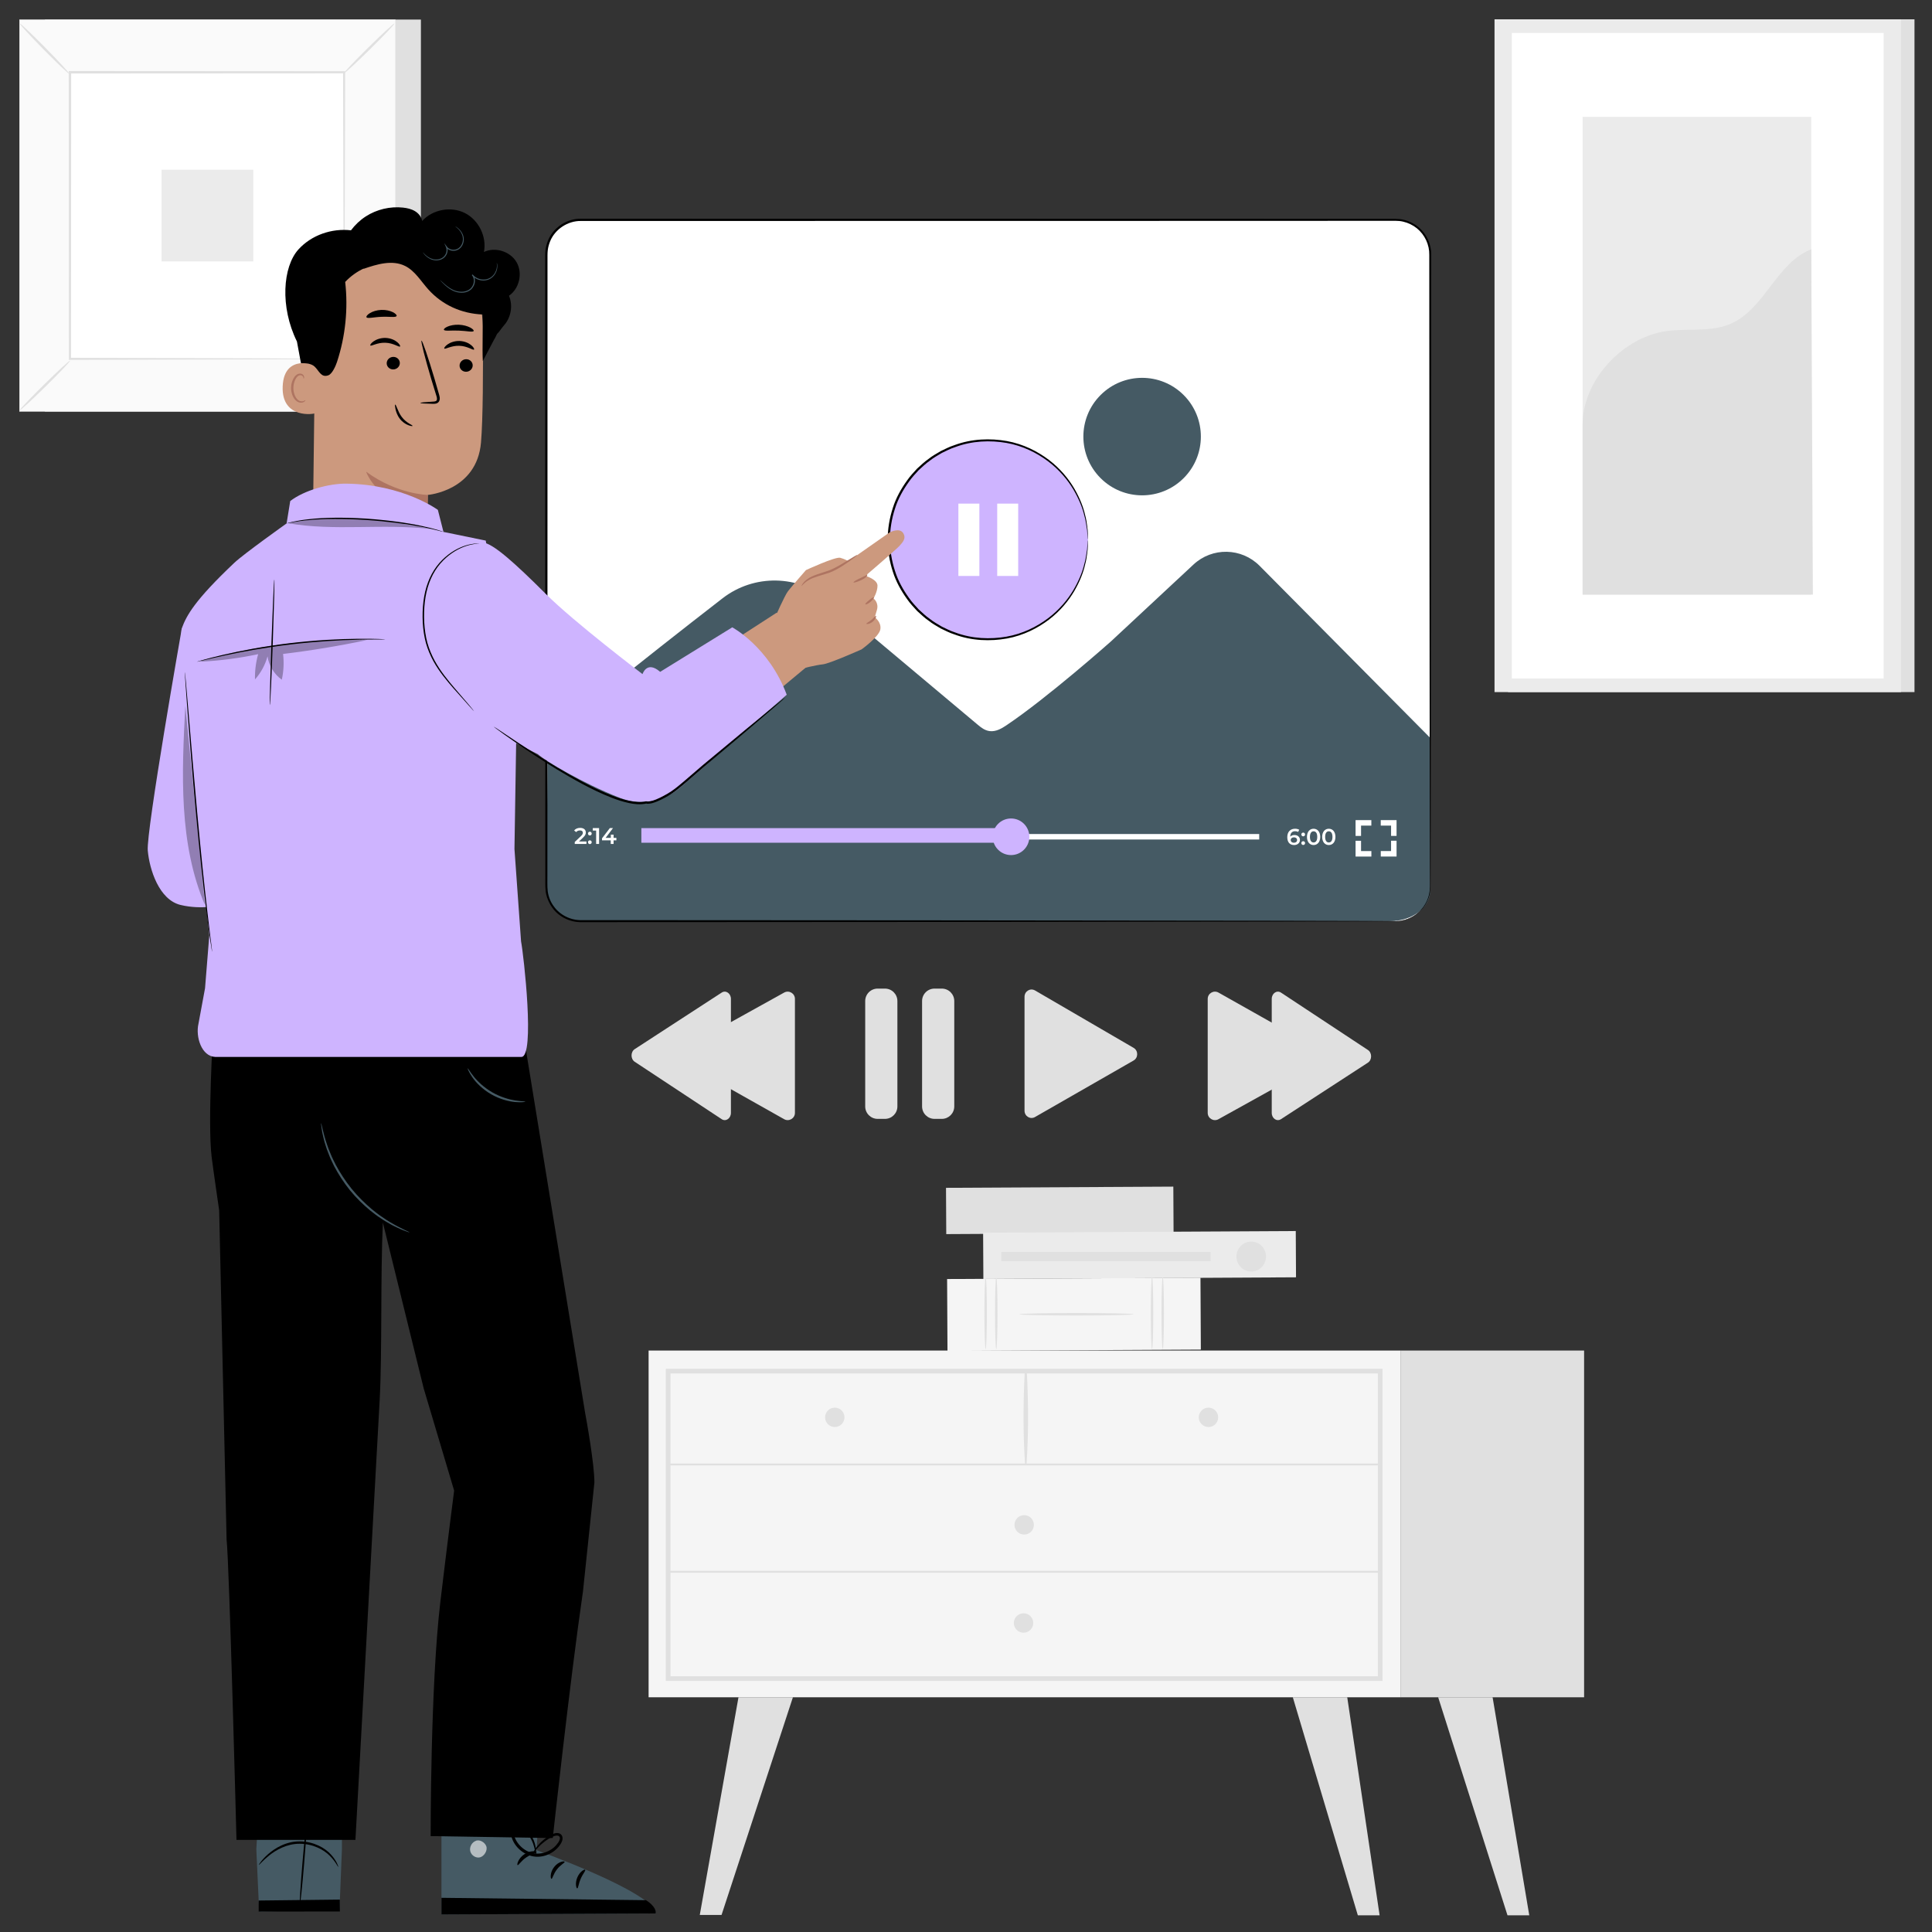 <svg width="500" height="500" viewBox="0 0 500 500" fill="none" xmlns="http://www.w3.org/2000/svg">
<rect x="0" y="0" width="500" height="500" fill="#333333" stroke="none"/>
<path d="M265.148 287.452V257.962C265.148 256.525 266.647 255.621 267.858 256.327L293.379 271.185C294.617 271.906 294.611 273.749 293.369 274.461L267.848 289.093C266.638 289.787 265.148 288.882 265.148 287.452Z" fill="#E0E0E0"/>
<path d="M312.555 288.007V258.517C312.555 257.08 314.103 256.176 315.353 256.881L341.71 271.74C342.988 272.461 342.982 274.304 341.698 275.016L315.343 289.648C314.091 290.342 312.555 289.437 312.555 288.007Z" fill="#E0E0E0"/>
<path d="M329.125 288.007V258.517C329.125 257.08 330.447 256.176 331.515 256.881L354.025 271.74C355.117 272.461 355.113 274.304 354.016 275.016L331.506 289.648C330.437 290.342 329.125 289.437 329.125 288.007Z" fill="#E0E0E0"/>
<path d="M205.728 258.517V288.007C205.728 289.444 204.18 290.347 202.929 289.642L176.573 274.784C175.294 274.062 175.3 272.22 176.583 271.508L202.94 256.876C204.19 256.18 205.728 257.085 205.728 258.517Z" fill="#E0E0E0"/>
<path d="M189.162 258.517V288.007C189.162 289.444 187.84 290.347 186.771 289.642L164.261 274.784C163.17 274.062 163.174 272.22 164.27 271.508L186.78 256.876C187.848 256.18 189.162 257.085 189.162 258.517Z" fill="#E0E0E0"/>
<path d="M229.023 289.564H227.135C225.356 289.564 223.914 288.122 223.914 286.343V259.068C223.914 257.289 225.356 255.848 227.135 255.848H229.023C230.802 255.848 232.244 257.289 232.244 259.068V286.343C232.245 288.121 230.802 289.564 229.023 289.564Z" fill="#E0E0E0"/>
<path d="M243.742 289.564H241.853C240.074 289.564 238.633 288.122 238.633 286.343V259.068C238.633 257.289 240.074 255.848 241.853 255.848H243.742C245.521 255.848 246.963 257.289 246.963 259.068V286.343C246.963 288.121 245.521 289.564 243.742 289.564Z" fill="#E0E0E0"/>
<path d="M495.468 5H390.281V179.115H495.468V5Z" fill="#E0E0E0"/>
<path d="M491.968 5H386.781V179.115H491.968V5Z" fill="#EBEBEB"/>
<path d="M487.486 8.531H391.258V175.584H487.486V8.531Z" fill="white"/>
<path d="M468.751 30.238H409.578V153.877H468.751V30.238Z" fill="#EBEBEB"/>
<path d="M409.579 110.124C409.442 98.575 419.827 87.299 431.264 85.687C436.718 84.918 442.512 86 447.608 83.911C456.703 80.181 459.598 68.096 468.752 64.512L469.17 153.875H409.579V110.124Z" fill="#E0E0E0"/>
<path d="M108.932 5.066H11.617V106.508H108.932V5.066Z" fill="#E0E0E0"/>
<path d="M102.338 5.066H5.023V106.508H102.338V5.066Z" fill="#FAFAFA"/>
<path d="M102.374 106.537H5V5.035H102.374V106.537ZM5.06 106.477H102.313V5.095H5.06V106.477Z" fill="#E0E0E0"/>
<path d="M89.261 18.703H18.109V92.871H89.261V18.703Z" fill="white"/>
<path d="M18.112 93.364C18.169 93.431 17.492 94.207 16.357 95.406C15.221 96.605 13.624 98.228 11.834 99.991C10.043 101.754 8.398 103.325 7.185 104.44C5.971 105.556 5.19 106.215 5.129 106.153C5.068 106.091 5.739 105.32 6.875 104.121C8.011 102.922 9.612 101.295 11.408 99.527C13.203 97.759 14.852 96.184 16.064 95.069C17.278 93.953 18.056 93.297 18.112 93.364Z" fill="#E0E0E0"/>
<path d="M89.263 93.183C89.329 93.127 90.105 93.802 91.304 94.938C92.503 96.075 94.126 97.672 95.889 99.461C97.653 101.251 99.223 102.897 100.339 104.109C101.453 105.323 102.113 106.105 102.052 106.166C101.99 106.227 101.218 105.556 100.019 104.42C98.82 103.283 97.194 101.682 95.425 99.887C93.657 98.092 92.083 96.443 90.968 95.23C89.851 94.016 89.196 93.24 89.263 93.183Z" fill="#E0E0E0"/>
<path d="M89.066 18.902C89.01 18.835 89.685 18.059 90.822 16.86C91.958 15.661 93.555 14.038 95.345 12.275C97.135 10.511 98.781 8.941 99.993 7.826C101.206 6.711 101.988 6.051 102.05 6.113C102.111 6.176 101.439 6.947 100.304 8.146C99.167 9.345 97.567 10.971 95.771 12.74C93.976 14.508 92.327 16.082 91.114 17.197C89.9 18.313 89.122 18.968 89.066 18.902Z" fill="#E0E0E0"/>
<path d="M17.917 19.081C17.851 19.137 17.075 18.461 15.876 17.326C14.676 16.19 13.054 14.592 11.29 12.803C9.527 11.012 7.956 9.368 6.841 8.154C5.726 6.94 5.067 6.159 5.129 6.098C5.19 6.035 5.963 6.707 7.162 7.844C8.361 8.98 9.987 10.581 11.756 12.377C13.525 14.172 15.099 15.821 16.213 17.035C17.327 18.247 17.983 19.025 17.917 19.081Z" fill="#E0E0E0"/>
<path d="M89.061 92.871C89.056 92.866 89.051 92.744 89.046 92.511C89.041 92.258 89.037 91.917 89.03 91.475C89.022 90.546 89.012 89.209 88.998 87.471C88.981 83.957 88.957 78.846 88.927 72.355C88.893 59.365 88.845 40.859 88.787 18.701L89.061 18.976C68.349 18.988 44.023 19.002 18.113 19.016H18.106L18.421 18.701C18.405 45.925 18.389 71.391 18.377 92.87L18.106 92.6C39.368 92.657 57.071 92.705 69.483 92.738C75.684 92.769 80.563 92.793 83.915 92.808C85.57 92.822 86.845 92.832 87.733 92.84C88.153 92.847 88.478 92.851 88.719 92.855C88.942 92.862 89.057 92.866 89.061 92.871C89.067 92.875 88.961 92.881 88.748 92.886C88.513 92.89 88.198 92.894 87.79 92.901C86.915 92.908 85.657 92.918 84.023 92.932C80.685 92.949 75.828 92.973 69.653 93.002C57.2 93.035 39.437 93.084 18.104 93.14L17.833 93.141V92.87C17.821 71.391 17.805 45.925 17.789 18.701V18.387H18.104H18.111C44.022 18.401 68.346 18.415 89.059 18.427H89.334L89.333 18.701C89.275 40.932 89.228 59.498 89.194 72.53C89.162 78.994 89.138 84.085 89.121 87.585C89.108 89.298 89.097 90.617 89.09 91.536C89.083 91.965 89.079 92.295 89.074 92.541C89.072 92.765 89.067 92.876 89.061 92.871Z" fill="#E0E0E0"/>
<path d="M65.555 43.918H41.812V67.66H65.555V43.918Z" fill="#EBEBEB"/>
<path d="M362.434 349.52H167.859V439.255H362.434V349.52Z" fill="#F5F5F5"/>
<path d="M357.802 435.023H172.312V354.238H357.802V435.023ZM173.522 433.814H356.591V355.45H173.522V433.814Z" fill="#E0E0E0"/>
<path d="M409.964 349.52H362.43V439.255H409.964V349.52Z" fill="#E0E0E0"/>
<path d="M172.915 379.242C193.761 379.242 214.604 379.242 235.449 379.242C268.383 379.242 301.316 379.242 334.25 379.242C341.898 379.242 349.547 379.242 357.195 379.242C357.51 379.242 357.51 378.754 357.195 378.754C336.351 378.754 315.507 378.754 294.661 378.754C261.728 378.754 228.794 378.754 195.861 378.754C188.213 378.754 180.565 378.754 172.916 378.754C172.602 378.754 172.6 379.242 172.915 379.242Z" fill="#E0E0E0"/>
<path d="M265.661 378.993C266.214 371.028 266.154 362.592 265.724 354.618C265.707 354.299 265.245 354.299 265.228 354.618C264.797 362.592 264.738 371.028 265.291 378.993C265.307 379.232 265.644 379.232 265.661 378.993Z" fill="#E0E0E0"/>
<path d="M315.263 366.807C315.263 368.193 314.139 369.318 312.753 369.318C311.366 369.318 310.242 368.193 310.242 366.807C310.242 365.421 311.366 364.297 312.753 364.297C314.139 364.297 315.263 365.421 315.263 366.807Z" fill="#E0E0E0"/>
<path d="M218.552 366.807C218.552 368.193 217.428 369.318 216.042 369.318C214.656 369.318 213.531 368.193 213.531 366.807C213.531 365.421 214.656 364.297 216.042 364.297C217.429 364.297 218.552 365.421 218.552 366.807Z" fill="#E0E0E0"/>
<path d="M267.568 394.632C267.568 396.019 266.445 397.142 265.057 397.142C263.67 397.142 262.547 396.019 262.547 394.632C262.547 393.246 263.67 392.121 265.057 392.121C266.445 392.121 267.568 393.246 267.568 394.632Z" fill="#E0E0E0"/>
<path d="M191.119 439.25L181.102 495.587H186.736L205.206 439.25H191.119Z" fill="#E0E0E0"/>
<path d="M348.665 439.25L357.043 495.686H351.408L334.578 439.25H348.665Z" fill="#E0E0E0"/>
<path d="M386.282 439.25L395.774 495.686H390.138L372.195 439.25H386.282Z" fill="#E0E0E0"/>
<path d="M267.404 420.03C267.404 421.416 266.281 422.541 264.893 422.541C263.507 422.541 262.383 421.417 262.383 420.03C262.383 418.643 263.507 417.52 264.893 417.52C266.281 417.52 267.404 418.644 267.404 420.03Z" fill="#E0E0E0"/>
<path d="M172.915 407.027C193.761 407.027 214.604 407.027 235.449 407.027C268.383 407.027 301.316 407.027 334.25 407.027C341.898 407.027 349.547 407.027 357.195 407.027C357.51 407.027 357.51 406.539 357.195 406.539C336.351 406.539 315.507 406.539 294.661 406.539C261.728 406.539 228.794 406.539 195.861 406.539C188.213 406.539 180.565 406.539 172.916 406.539C172.602 406.539 172.6 407.027 172.915 407.027Z" fill="#E0E0E0"/>
<path d="M303.72 319.074L303.656 307.098L244.826 307.409L244.889 319.386L303.72 319.074Z" fill="#E0E0E0"/>
<path d="M310.778 349.273L310.68 330.664L245.109 331.012L245.208 349.62L310.778 349.273Z" fill="#F5F5F5"/>
<path d="M298.146 349.136C297.971 349.136 297.828 344.97 297.828 339.832C297.828 334.692 297.971 330.527 298.146 330.527C298.322 330.527 298.465 334.692 298.465 339.832C298.465 344.97 298.323 349.136 298.146 349.136Z" fill="#E0E0E0"/>
<path d="M300.912 349.136C300.736 349.136 300.594 344.97 300.594 339.832C300.594 334.692 300.736 330.527 300.912 330.527C301.087 330.527 301.23 334.692 301.23 339.832C301.23 344.97 301.087 349.136 300.912 349.136Z" fill="#E0E0E0"/>
<path d="M255.084 349.136C254.908 349.136 254.766 344.97 254.766 339.832C254.766 334.692 254.908 330.527 255.084 330.527C255.259 330.527 255.402 334.692 255.402 339.832C255.402 344.97 255.259 349.136 255.084 349.136Z" fill="#E0E0E0"/>
<path d="M257.834 349.136C257.658 349.136 257.516 344.97 257.516 339.832C257.516 334.692 257.658 330.527 257.834 330.527C258.009 330.527 258.152 334.692 258.152 339.832C258.152 344.97 258.009 349.136 257.834 349.136Z" fill="#E0E0E0"/>
<path d="M263.844 340.131C263.844 339.954 270.459 339.809 278.617 339.809C286.778 339.809 293.393 339.952 293.393 340.131C293.393 340.309 286.778 340.454 278.617 340.454C270.459 340.453 263.844 340.309 263.844 340.131Z" fill="#E0E0E0"/>
<path d="M335.407 330.566L335.344 318.59L254.431 319.019L254.495 330.995L335.407 330.566Z" fill="#EBEBEB"/>
<path d="M323.816 329.071C321.704 329.071 319.992 327.337 319.992 325.197C319.992 323.058 321.704 321.324 323.816 321.324C325.928 321.324 327.64 323.058 327.64 325.197C327.639 327.336 325.928 329.071 323.816 329.071Z" fill="#E0E0E0"/>
<path d="M313.305 326.394V324H259.143V326.394H313.305Z" fill="#E0E0E0"/>
<path d="M361.227 238.39H150.299C145.379 238.39 141.391 234.401 141.391 229.481V65.803C141.391 60.883 145.379 56.895 150.299 56.895H361.227C366.147 56.895 370.135 60.883 370.135 65.803V229.481C370.134 234.401 366.146 238.39 361.227 238.39Z" fill="white"/>
<path d="M325.989 146.44C321.311 141.722 313.733 141.573 308.873 146.1L287.47 166.034C287.47 166.034 271.099 180.573 260.483 187.692C259.257 188.514 257.799 189.392 256.178 189.213C254.893 189.07 253.916 188.295 253.045 187.565C243.644 179.679 234.242 171.792 224.84 163.905L214.559 155.343C206.628 148.738 195.17 148.519 187.004 154.832C165.913 171.139 141.724 190.666 141.724 190.666L141.445 230.897C141.417 235.028 145.837 238.388 151.298 238.388H359.746C365.485 238.388 370.138 234.869 370.138 230.529V190.963L325.989 146.44Z" fill="#455A64"/>
<path d="M306.33 123.739C312.267 117.801 312.267 108.175 306.33 102.238C300.392 96.3 290.766 96.3 284.829 102.238C278.891 108.175 278.891 117.801 284.829 123.739C290.766 129.676 300.392 129.676 306.33 123.739Z" fill="#455A64"/>
<path d="M361.232 238.391C361.232 238.391 361.408 238.371 361.754 238.349C362.101 238.336 362.618 238.27 363.284 238.112C364.582 237.789 366.62 236.992 368.256 234.847C369.058 233.791 369.739 232.412 369.961 230.779C370.092 229.969 370.059 229.103 370.059 228.197C370.057 227.292 370.055 226.35 370.052 225.369C370.044 221.447 370.035 216.923 370.025 211.831C370.002 191.451 369.971 161.975 369.931 125.553C369.92 107.34 369.909 87.389 369.895 65.973C369.961 63.352 368.739 60.742 366.678 59.074C365.645 58.248 364.421 57.652 363.121 57.359C361.829 57.038 360.446 57.179 359.058 57.147C353.525 57.149 347.904 57.151 342.2 57.154C330.792 57.158 319.051 57.162 307.01 57.166C258.848 57.173 205.9 57.181 150.323 57.189C146.937 57.144 143.683 59.299 142.39 62.4C142.077 63.172 141.844 63.98 141.752 64.81C141.67 65.629 141.692 66.496 141.69 67.358C141.69 69.079 141.69 70.798 141.69 72.514C141.69 79.377 141.689 86.194 141.689 92.962C141.688 106.497 141.686 119.835 141.685 132.94C141.679 159.151 141.673 184.433 141.668 208.518C141.665 214.539 141.664 220.485 141.662 226.352C141.693 227.807 141.584 229.311 141.756 230.696C141.954 232.093 142.484 233.444 143.327 234.57C144.968 236.868 147.761 238.21 150.547 238.129C161.956 238.135 173.032 238.139 183.741 238.144C205.159 238.157 225.109 238.169 243.324 238.18C279.745 238.22 309.22 238.251 329.597 238.274C339.777 238.298 347.683 238.317 353.053 238.33C355.729 238.342 357.77 238.352 359.153 238.359C360.528 238.37 361.232 238.391 361.232 238.391C361.232 238.391 360.528 238.411 359.154 238.421C357.771 238.428 355.73 238.437 353.054 238.451C347.684 238.463 339.777 238.482 329.598 238.506C309.221 238.529 279.746 238.561 243.325 238.6C225.111 238.612 205.161 238.623 183.742 238.636C173.033 238.641 161.957 238.645 150.548 238.651C147.625 238.739 144.638 237.317 142.903 234.884C142.01 233.69 141.444 232.256 141.233 230.773C141.049 229.262 141.165 227.831 141.131 226.355C141.129 220.489 141.126 214.542 141.125 208.521C141.12 184.437 141.114 159.154 141.108 132.943C141.107 119.838 141.105 106.501 141.104 92.965C141.104 86.197 141.103 79.379 141.103 72.517C141.103 70.802 141.103 69.083 141.103 67.361C141.106 66.503 141.08 65.643 141.168 64.747C141.268 63.86 141.515 62.996 141.851 62.17C143.232 58.856 146.71 56.554 150.325 56.602C205.901 56.61 258.85 56.618 307.012 56.626C319.052 56.631 330.794 56.634 342.202 56.639C347.906 56.641 353.527 56.643 359.06 56.645C360.428 56.679 361.838 56.532 363.232 56.873C364.608 57.185 365.902 57.816 366.993 58.692C369.17 60.451 370.459 63.228 370.386 65.976C370.374 87.392 370.361 107.343 370.35 125.557C370.311 161.978 370.279 191.455 370.256 211.835C370.246 216.927 370.237 221.451 370.229 225.373C370.227 226.353 370.224 227.295 370.222 228.2C370.218 229.1 370.246 229.977 370.108 230.804C369.872 232.461 369.172 233.858 368.351 234.922C366.678 237.083 364.609 237.868 363.299 238.173C362.626 238.322 362.105 238.378 361.757 238.382C361.408 238.392 361.232 238.391 361.232 238.391Z" fill="black"/>
<path d="M151.767 217.77V218.415H148.743V217.906L150.373 216.358C150.771 215.977 150.842 215.737 150.842 215.509C150.842 215.134 150.584 214.916 150.08 214.916C149.681 214.916 149.347 215.051 149.119 215.344L148.586 214.934C148.902 214.506 149.471 214.254 150.144 214.254C151.035 214.254 151.609 214.705 151.609 215.432C151.609 215.83 151.498 216.194 150.93 216.727L149.834 217.77H151.767Z" fill="white"/>
<path d="M152.172 215.733C152.172 215.44 152.388 215.246 152.652 215.246C152.916 215.246 153.132 215.44 153.132 215.733C153.132 216.014 152.915 216.219 152.652 216.219C152.388 216.219 152.172 216.014 152.172 215.733ZM152.172 217.966C152.172 217.673 152.388 217.48 152.652 217.48C152.916 217.48 153.132 217.673 153.132 217.966C153.132 218.247 152.915 218.452 152.652 218.452C152.388 218.452 152.172 218.247 152.172 217.966Z" fill="white"/>
<path d="M155.042 214.31V218.412H154.281V214.948H153.414V214.309H155.042V214.31Z" fill="white"/>
<path d="M159.521 217.48H158.794V218.411H158.056V217.48H155.805V216.952L157.826 214.309H158.641L156.737 216.835H158.08V216.008H158.795V216.835H159.522L159.521 217.48Z" fill="white"/>
<path d="M325.88 215.844H166.219V217.263H325.88V215.844Z" fill="white"/>
<path d="M263.255 214.316H165.984V218.101H263.255V214.316Z" fill="#CEB4FF"/>
<path d="M266.393 216.556C266.393 219.172 264.273 221.292 261.658 221.292C259.042 221.292 256.922 219.172 256.922 216.556C256.922 213.94 259.042 211.82 261.658 211.82C264.272 211.82 266.393 213.94 266.393 216.556Z" fill="#CEB4FF"/>
<path d="M336.424 217.364C336.424 218.181 335.762 218.696 334.924 218.696C333.805 218.696 333.148 217.976 333.148 216.656C333.148 215.249 333.969 214.477 335.158 214.477C335.568 214.477 335.961 214.564 336.236 214.739L335.956 215.315C335.733 215.167 335.463 215.115 335.175 215.115C334.402 215.115 333.915 215.597 333.915 216.527V216.534C334.162 216.247 334.555 216.106 335.011 216.106C335.821 216.105 336.424 216.596 336.424 217.364ZM335.685 217.399C335.685 216.971 335.362 216.703 334.865 216.703C334.373 216.703 334.033 217.002 334.033 217.406C334.033 217.792 334.337 218.097 334.882 218.097C335.358 218.097 335.685 217.827 335.685 217.399Z" fill="white"/>
<path d="M336.789 215.96C336.789 215.666 337.005 215.473 337.269 215.473C337.532 215.473 337.749 215.666 337.749 215.96C337.749 216.24 337.532 216.445 337.269 216.445C337.004 216.445 336.789 216.24 336.789 215.96ZM336.789 218.193C336.789 217.899 337.005 217.707 337.269 217.707C337.532 217.707 337.749 217.899 337.749 218.193C337.749 218.474 337.532 218.678 337.269 218.678C337.004 218.678 336.789 218.474 336.789 218.193Z" fill="white"/>
<path d="M338.242 216.586C338.242 215.239 338.981 214.477 339.953 214.477C340.933 214.477 341.671 215.239 341.671 216.586C341.671 217.934 340.933 218.696 339.953 218.696C338.981 218.697 338.242 217.934 338.242 216.586ZM340.903 216.586C340.903 215.595 340.517 215.139 339.953 215.139C339.397 215.139 339.01 215.597 339.01 216.586C339.01 217.577 339.397 218.033 339.953 218.033C340.517 218.033 340.903 217.577 340.903 216.586Z" fill="white"/>
<path d="M342.18 216.586C342.18 215.239 342.918 214.477 343.891 214.477C344.87 214.477 345.609 215.239 345.609 216.586C345.609 217.934 344.87 218.696 343.891 218.696C342.918 218.697 342.18 217.934 342.18 216.586ZM344.841 216.586C344.841 215.595 344.455 215.139 343.891 215.139C343.335 215.139 342.947 215.597 342.947 216.586C342.947 217.577 343.335 218.033 343.891 218.033C344.455 218.033 344.841 217.577 344.841 216.586Z" fill="white"/>
<path d="M352.239 216.337H350.82V212.246H354.904V213.665H352.239V216.337Z" fill="white"/>
<path d="M354.912 221.676H350.82V217.594H352.239V220.257H354.912V221.676Z" fill="white"/>
<path d="M361.428 221.671H357.344V220.252H360.008V217.578H361.428V221.671Z" fill="white"/>
<path d="M361.427 216.33H360.008V213.665H357.336V212.246H361.427V216.33Z" fill="white"/>
<path d="M281.229 143.795C283.493 129.745 273.938 116.52 259.888 114.256C245.839 111.992 232.614 121.546 230.349 135.596C228.085 149.645 237.64 162.871 251.69 165.135C265.739 167.399 278.964 157.844 281.229 143.795Z" fill="#CEB4FF"/>
<path d="M281.538 139.696C281.528 139.696 281.511 139.554 281.487 139.279C281.464 138.975 281.434 138.57 281.396 138.057C281.378 137.786 281.359 137.487 281.336 137.158C281.3 136.829 281.227 136.472 281.167 136.085C281.041 135.309 280.921 134.41 280.62 133.433C280.161 131.449 279.224 129.105 277.754 126.622C276.272 124.15 274.137 121.57 271.235 119.381C268.342 117.212 264.693 115.369 260.482 114.627C256.3 113.911 251.58 114.043 247.087 115.751C245.943 116.118 244.868 116.684 243.763 117.214C242.717 117.847 241.614 118.432 240.639 119.224C239.603 119.936 238.698 120.826 237.749 121.683C236.892 122.632 235.991 123.56 235.253 124.637C233.737 126.744 232.413 129.083 231.612 131.656C230.782 134.213 230.335 136.928 230.299 139.693C230.335 142.458 230.781 145.175 231.611 147.733C232.412 150.307 233.736 152.647 235.252 154.754C235.99 155.831 236.89 156.76 237.748 157.709C238.697 158.566 239.601 159.457 240.638 160.168C241.611 160.96 242.715 161.545 243.762 162.178C244.867 162.709 245.942 163.275 247.085 163.641C251.58 165.35 256.3 165.482 260.482 164.765C264.692 164.022 268.342 162.179 271.235 160.01C274.137 157.821 276.272 155.241 277.754 152.769C279.224 150.286 280.161 147.943 280.62 145.958C280.921 144.981 281.041 144.082 281.166 143.306C281.226 142.918 281.299 142.561 281.335 142.233C281.357 141.904 281.377 141.605 281.395 141.334C281.434 140.821 281.463 140.417 281.486 140.112C281.511 139.836 281.528 139.696 281.538 139.696C281.548 139.696 281.551 139.838 281.547 140.114C281.539 140.42 281.528 140.826 281.514 141.341C281.505 141.615 281.494 141.917 281.482 142.247C281.455 142.579 281.392 142.939 281.341 143.331C281.232 144.115 281.129 145.024 280.844 146.014C280.413 148.024 279.501 150.406 278.039 152.936C276.564 155.456 274.423 158.094 271.49 160.341C268.566 162.566 264.862 164.466 260.574 165.245C256.316 165.997 251.5 165.882 246.902 164.15C245.733 163.779 244.633 163.205 243.501 162.665C242.429 162.021 241.301 161.426 240.303 160.618C239.244 159.892 238.315 158.985 237.344 158.11C236.466 157.143 235.545 156.193 234.788 155.093C233.234 152.942 231.878 150.548 231.056 147.915C230.205 145.298 229.747 142.518 229.711 139.69C229.748 136.864 230.206 134.084 231.059 131.468C231.881 128.836 233.236 126.444 234.79 124.292C235.547 123.192 236.468 122.243 237.347 121.276C238.317 120.401 239.246 119.495 240.306 118.769C241.303 117.963 242.431 117.367 243.504 116.724C244.634 116.184 245.734 115.61 246.903 115.238C251.5 113.508 256.315 113.391 260.572 114.143C264.86 114.921 268.565 116.821 271.489 119.047C274.422 121.293 276.564 123.932 278.039 126.451C279.502 128.982 280.414 131.364 280.845 133.375C281.13 134.366 281.233 135.275 281.342 136.059C281.393 136.451 281.456 136.811 281.483 137.142C281.495 137.473 281.505 137.775 281.515 138.048C281.529 138.564 281.54 138.97 281.548 139.277C281.551 139.554 281.548 139.696 281.538 139.696Z" fill="black"/>
<path d="M253.459 130.336H248.031V149.06H253.459V130.336Z" fill="white"/>
<path d="M263.506 130.336H258.078V149.06H263.506V130.336Z" fill="white"/>
<path d="M114.25 468.508V495.453L169.691 495.191C169.288 489.727 138.861 478.826 138.861 478.826L139.465 468.509H114.25V468.508Z" fill="#455A64"/>
<g opacity="0.6">
<path d="M123.222 476.389C122.158 476.708 121.439 477.964 121.703 479.081C121.967 480.196 123.192 480.968 124.261 480.668C125.329 480.369 126.237 478.888 125.855 477.81C125.472 476.732 123.985 475.908 123.018 476.464" fill="white"/>
</g>
<path d="M114.25 495.455V491.152L167.182 491.766C167.182 491.766 169.942 493.393 169.69 495.193L114.25 495.455Z" fill="black"/>
<path d="M138.864 479.347C138.86 479.627 137.516 479.774 136.203 480.693C134.868 481.576 134.202 482.797 133.953 482.689C133.704 482.638 134.081 480.961 135.689 479.879C137.286 478.781 138.92 479.09 138.864 479.347Z" fill="black"/>
<path d="M146.125 481.839C146.191 482.109 145.031 482.601 144.134 483.798C143.202 484.966 142.991 486.249 142.722 486.24C142.47 486.287 142.26 484.653 143.403 483.188C144.533 481.714 146.115 481.573 146.125 481.839Z" fill="black"/>
<path d="M149.394 488.71C149.151 488.774 148.756 487.382 149.425 485.841C150.084 484.294 151.344 483.671 151.462 483.902C151.617 484.13 150.812 484.963 150.281 486.237C149.72 487.499 149.66 488.679 149.394 488.71Z" fill="black"/>
<path d="M138.315 471.685C138.206 471.941 136.965 471.574 135.444 471.704C133.921 471.802 132.744 472.35 132.601 472.112C132.442 471.913 133.584 470.86 135.376 470.734C137.166 470.593 138.444 471.465 138.315 471.685Z" fill="black"/>
<path d="M138.63 480.554C138.671 480.56 138.813 479.98 138.749 478.907C138.67 477.851 138.34 476.271 137.28 474.66C136.745 473.866 136.044 473.071 135.112 472.423C134.661 472.114 133.959 471.776 133.24 472.102C132.566 472.419 132.186 473.157 132.148 473.876C132.22 476.649 134.251 479.208 137.02 480.18C139.861 481.155 142.864 479.952 144.509 478.002C144.912 477.504 145.3 477 145.503 476.338C145.597 476.014 145.642 475.633 145.511 475.26C145.385 474.894 145.088 474.602 144.757 474.481C144.087 474.257 143.519 474.454 143.029 474.647C142.547 474.874 142.134 475.108 141.739 475.368C140.166 476.395 139.163 477.581 138.569 478.442C137.974 479.311 137.767 479.863 137.805 479.886C137.929 480.01 138.952 477.758 142.026 475.865C142.768 475.448 143.741 474.849 144.524 475.116C144.868 475.254 145.005 475.651 144.84 476.123C144.695 476.587 144.34 477.058 143.968 477.495C142.468 479.219 139.756 480.266 137.265 479.401C134.804 478.59 132.949 476.14 132.875 473.925C132.888 473.412 133.159 472.941 133.529 472.758C133.883 472.573 134.35 472.729 134.764 472.999C135.616 473.557 136.303 474.279 136.829 475C137.877 476.466 138.278 477.939 138.446 478.947C138.597 479.965 138.564 480.551 138.63 480.554Z" fill="black"/>
<path d="M88.49 469.876V478.578L87.862 494.217L67.076 494.713L66.336 478.578L66.945 468.746L88.49 469.876Z" fill="#455A64"/>
<path d="M77.584 493.041C77.457 493.046 77.757 488.263 78.252 482.356C78.747 476.449 79.252 471.655 79.377 471.648C79.504 471.643 79.204 476.425 78.709 482.333C78.215 488.24 77.711 493.035 77.584 493.041Z" fill="black"/>
<path d="M87.946 491.613L66.945 491.852V494.714L87.959 494.689L87.946 491.613Z" fill="black"/>
<path d="M66.996 482.626C66.964 482.602 67.142 482.302 67.527 481.801C67.912 481.3 68.525 480.611 69.379 479.857C70.236 479.108 71.348 478.293 72.736 477.648C74.111 476.993 75.789 476.531 77.58 476.547C81.176 476.552 84.199 478.276 85.688 479.997C86.462 480.845 86.939 481.643 87.21 482.212C87.478 482.785 87.576 483.12 87.541 483.133C87.428 483.196 86.926 481.861 85.365 480.296C83.853 478.725 80.984 477.171 77.573 477.163C74.172 477.145 71.37 478.829 69.666 480.188C67.929 481.58 67.083 482.696 66.996 482.626Z" fill="black"/>
<path d="M135.279 266.623L132.853 262.828L55.185 266.477C55.185 266.477 53.696 290.606 54.775 299.44C55.122 302.277 56.722 313.258 56.722 313.258L58.639 398.367C59.369 405.12 61.2 476.16 61.2 476.16H91.985L98.262 362.284C98.924 349.609 98.444 330.402 99.083 316.381L109.657 359.337L117.532 385.769C117.532 385.769 115.833 398.88 113.972 414.488C111.364 436.358 111.455 475.182 111.455 475.182L143.056 475.687C143.056 475.687 147.444 435.355 150.88 411.801L153.829 383.689C153.846 378.986 151.78 367.486 151.42 365.596L135.279 266.623Z" fill="black"/>
<path d="M105.978 318.942C105.965 318.979 105.46 318.808 104.556 318.464C104.102 318.298 103.551 318.081 102.938 317.771C102.323 317.466 101.598 317.161 100.86 316.708C100.107 316.283 99.28 315.815 98.448 315.226C97.585 314.681 96.734 314.003 95.83 313.298C94.068 311.836 92.239 310.086 90.562 308.035C88.901 305.972 87.549 303.833 86.477 301.807C85.985 300.772 85.482 299.805 85.133 298.845C84.733 297.907 84.438 297.005 84.186 296.176C83.902 295.357 83.75 294.587 83.587 293.92C83.415 293.254 83.317 292.671 83.257 292.191C83.116 291.234 83.058 290.705 83.098 290.699C83.219 290.678 83.49 292.803 84.576 296.051C84.848 296.863 85.161 297.744 85.576 298.662C85.938 299.601 86.45 300.547 86.948 301.56C88.03 303.543 89.374 305.64 91.009 307.672C92.66 309.691 94.449 311.425 96.167 312.889C97.049 313.594 97.878 314.278 98.719 314.832C99.528 315.431 100.331 315.912 101.064 316.356C104.013 318.1 106.026 318.829 105.978 318.942Z" fill="#455A64"/>
<path d="M135.966 285.121C135.973 285.178 134.946 285.356 133.281 285.201C131.623 285.05 129.336 284.47 127.111 283.194C124.888 281.913 123.236 280.225 122.284 278.857C121.322 277.488 120.976 276.504 121.028 276.482C121.119 276.435 121.591 277.343 122.609 278.61C123.618 279.879 125.252 281.456 127.398 282.694C129.546 283.926 131.731 284.546 133.333 284.795C134.94 285.049 135.963 285.019 135.966 285.121Z" fill="#455A64"/>
<path d="M200.609 159.726C200.609 159.726 203.063 154.15 203.919 153.019C204.774 151.887 208.578 147.541 208.578 147.541C208.578 147.541 216.22 144.001 217.467 144.357C218.715 144.713 219.582 145.241 219.582 145.241L230.261 137.769C230.261 137.769 232.766 136.456 233.733 137.945C234.702 139.436 233.368 140.563 232.797 141.259C232.226 141.954 224.49 148.585 224.49 148.585L224.205 149.107C224.205 149.107 227.085 149.996 227.095 151.568C227.105 153.14 226.062 154.882 226.062 154.882C226.062 154.882 227.506 155.937 226.945 157.855C226.382 159.774 226.382 159.774 226.382 159.774C226.382 159.774 228.114 160.918 227.839 162.838C227.564 164.757 222.987 168.053 222.987 168.053C222.987 168.053 214.676 171.763 212.953 171.93C211.229 172.095 207.304 173.08 207.304 173.08L200.609 159.726Z" fill="#CC997E"/>
<path d="M221.892 143.616C221.934 143.681 221.205 144.266 219.973 145.15C218.725 146.007 217.027 147.257 214.825 148.145C212.608 148.925 210.577 149.329 209.313 150.119C208.019 150.848 207.536 151.683 207.461 151.629C207.393 151.615 207.778 150.643 209.098 149.773C210.38 148.848 212.496 148.356 214.621 147.604C216.709 146.766 218.455 145.575 219.747 144.811C221.032 144.016 221.848 143.547 221.892 143.616Z" fill="#AE7461"/>
<path d="M224.427 148.769C224.497 148.802 224.419 149.077 224.125 149.35C223.838 149.624 223.387 149.909 222.869 150.149C221.826 150.622 220.958 150.857 220.888 150.729C220.807 150.576 221.614 150.084 222.624 149.627C223.128 149.394 223.572 149.185 223.884 149.023C224.195 148.864 224.353 148.728 224.427 148.769Z" fill="#AE7461"/>
<path d="M226.124 154.59C226.24 154.697 225.891 155.26 225.274 155.771C224.658 156.283 224.04 156.522 223.956 156.389C223.87 156.254 224.322 155.813 224.905 155.327C225.49 154.843 226.007 154.48 226.124 154.59Z" fill="#AE7461"/>
<path d="M226.699 159.4C226.844 159.451 226.629 160.268 225.854 160.895C225.084 161.528 224.241 161.575 224.22 161.423C224.183 161.262 224.841 160.988 225.49 160.448C226.149 159.921 226.55 159.331 226.699 159.4Z" fill="#AE7461"/>
<path d="M200.982 158.574L186.68 167.824L192.352 186.23L210.546 171.09L209.442 162.877L200.982 158.574Z" fill="#CC997E"/>
<path d="M81.6 85.21L80.981 135.002C80.876 143.469 82.451 155.93 95.846 155.485C107.439 154.223 110.514 143.249 110.605 135.346C110.648 131.598 110.691 128.472 110.72 128.087C110.72 128.087 123.411 127.052 124.483 114.518C125 108.461 125.05 95.898 124.964 84.532C124.872 72.324 115.405 62.241 103.231 61.352L102.02 61.264C88.913 61.074 81.427 72.1 81.6 85.21Z" fill="#CC997E"/>
<path d="M110.724 128.089C110.724 128.089 102.782 127.974 94.742 122.066C94.742 122.066 98.058 131.521 110.659 131.306L110.724 128.089Z" fill="#AE7461"/>
<path d="M103.53 89.671C103.281 89.925 101.834 88.76 99.733 88.703C97.636 88.616 96.065 89.677 95.844 89.406C95.736 89.286 95.995 88.823 96.68 88.342C97.355 87.863 98.494 87.411 99.802 87.456C101.11 87.503 102.196 88.028 102.814 88.552C103.446 89.08 103.652 89.558 103.53 89.671Z" fill="black"/>
<path d="M103.473 94.017C103.439 94.914 102.652 95.626 101.714 95.607C100.779 95.589 100.045 94.849 100.079 93.952C100.113 93.055 100.9 92.343 101.837 92.36C102.774 92.378 103.507 93.12 103.473 94.017Z" fill="black"/>
<path d="M108.789 104.281C108.788 104.171 110.002 104.051 111.962 103.944C112.458 103.93 112.931 103.866 113.039 103.536C113.181 103.188 113.014 102.642 112.817 102.052C112.441 100.827 112.048 99.543 111.635 98.198C110.003 92.712 108.859 88.218 109.081 88.153C109.303 88.09 110.806 92.483 112.438 97.969C112.828 99.321 113.202 100.609 113.558 101.842C113.703 102.415 113.977 103.072 113.672 103.793C113.512 104.151 113.132 104.392 112.81 104.453C112.487 104.526 112.21 104.512 111.965 104.508C110.002 104.471 108.789 104.391 108.789 104.281Z" fill="black"/>
<path d="M102.638 81.774C102.436 82.24 100.754 81.89 98.741 81.993C96.725 82.054 95.073 82.54 94.84 82.092C94.737 81.878 95.05 81.449 95.734 81.034C96.412 80.619 97.474 80.254 98.682 80.205C99.889 80.157 100.971 80.433 101.676 80.792C102.386 81.15 102.727 81.553 102.638 81.774Z" fill="black"/>
<path d="M122.578 85.665C122.358 86.044 120.719 85.623 118.734 85.562C116.747 85.465 115.1 85.754 114.89 85.358C114.798 85.169 115.126 84.828 115.818 84.527C116.504 84.226 117.564 83.995 118.755 84.041C119.945 84.09 120.998 84.405 121.676 84.76C122.357 85.117 122.675 85.483 122.578 85.665Z" fill="black"/>
<path d="M81.945 94.578C81.738 94.469 73.511 91.399 73.159 99.995C72.807 108.592 81.51 107.172 81.535 106.926C81.56 106.681 81.945 94.578 81.945 94.578Z" fill="#CC997E"/>
<path d="M79.039 103.56C79.002 103.531 78.885 103.659 78.627 103.764C78.376 103.867 77.948 103.927 77.506 103.741C76.611 103.371 75.906 101.898 75.927 100.346C75.938 99.564 76.132 98.824 76.435 98.22C76.724 97.601 77.148 97.179 77.609 97.117C78.068 97.031 78.381 97.317 78.475 97.563C78.581 97.808 78.519 97.977 78.564 97.994C78.587 98.017 78.754 97.858 78.7 97.499C78.671 97.327 78.578 97.12 78.384 96.947C78.184 96.771 77.884 96.673 77.565 96.694C76.9 96.714 76.278 97.299 75.945 97.963C75.576 98.629 75.34 99.459 75.328 100.337C75.312 102.072 76.133 103.729 77.361 104.14C77.96 104.322 78.471 104.161 78.74 103.969C79.014 103.767 79.068 103.577 79.039 103.56Z" fill="#AE7461"/>
<path d="M106.769 110.232C106.863 110.015 105.178 109.511 103.994 107.93C103.402 107.152 103.061 106.304 102.804 105.684C102.554 105.06 102.364 104.668 102.271 104.697C102.184 104.724 102.205 105.146 102.343 105.826C102.487 106.497 102.779 107.458 103.45 108.341C104.11 109.233 104.995 109.767 105.645 110.022C106.302 110.289 106.746 110.304 106.769 110.232Z" fill="black"/>
<path d="M122.678 90.46C122.429 90.714 120.982 89.549 118.881 89.492C116.784 89.405 115.213 90.466 114.993 90.195C114.884 90.075 115.143 89.612 115.827 89.131C116.502 88.652 117.641 88.2 118.949 88.245C120.257 88.292 121.343 88.817 121.963 89.341C122.594 89.869 122.799 90.347 122.678 90.46Z" fill="black"/>
<path d="M122.332 94.622C122.298 95.519 121.511 96.23 120.574 96.213C119.638 96.195 118.905 95.454 118.939 94.557C118.973 93.66 119.76 92.948 120.696 92.965C121.634 92.983 122.366 93.725 122.332 94.622Z" fill="black"/>
<path d="M133.703 67.888C132.09 65.066 128.185 63.83 125.243 65.21C126.017 61.264 123.888 56.928 120.292 55.125C116.697 53.322 111.949 54.212 109.249 57.193C109.079 56.124 108.326 55.209 107.4 54.65C106.474 54.089 105.39 53.846 104.314 53.729C100.967 53.366 97.501 54.183 94.671 56.006C93.187 56.962 91.889 58.195 90.832 59.607C85.86 59.023 80.588 60.843 77.219 64.574C73.181 69.047 72.42 79.415 76.843 88.371L77.885 93.986C79.272 93.983 80.541 94.081 81.396 94.85C82.558 95.895 83.078 97.86 85.009 97.115C85.992 96.734 86.889 94.674 87.217 93.672C89.399 87.029 90.124 79.913 89.336 72.965C90.709 71.5 92.368 70.303 94.192 69.46L94.043 69.594C97.546 68.377 101.509 67.18 104.833 68.825C107.411 70.101 108.926 72.776 110.854 74.911C114.507 78.957 119.434 81.155 124.88 81.389C125.065 84.919 124.769 89.907 124.953 93.437L127.922 87.783L127.925 87.811C128.168 87.398 128.369 86.98 128.563 86.562L128.63 86.435V86.419L128.632 86.415C129.176 85.973 129.587 85.166 130.504 84.115C132.278 82.083 132.769 79.021 131.721 76.538C134.402 74.7 135.317 70.71 133.703 67.888Z" fill="black"/>
<path d="M129.652 84.444L129.641 84.434L129.652 84.444Z" fill="black"/>
<path d="M128.568 68.02C128.577 68.017 128.598 68.081 128.631 68.204C128.666 68.328 128.698 68.516 128.71 68.76C128.735 69.245 128.655 69.99 128.209 70.775C127.986 71.163 127.671 71.556 127.249 71.887C126.825 72.211 126.285 72.465 125.682 72.555C124.493 72.75 123.019 72.348 122.098 71.206L122.311 71.023C122.717 71.459 122.94 72.086 122.916 72.708C122.894 73.545 122.53 74.334 121.956 74.874C121.371 75.411 120.626 75.668 119.923 75.739C118.494 75.879 117.254 75.344 116.389 74.768C115.51 74.182 114.909 73.576 114.5 73.162C114.094 72.742 113.885 72.496 113.899 72.484C113.914 72.469 114.149 72.69 114.577 73.083C115.008 73.471 115.626 74.049 116.498 74.598C117.356 75.141 118.552 75.624 119.896 75.479C120.554 75.407 121.245 75.157 121.767 74.671C122.282 74.184 122.615 73.456 122.634 72.702C122.656 72.139 122.458 71.596 122.108 71.215L122.321 71.032C123.159 72.082 124.533 72.478 125.646 72.309C126.789 72.156 127.618 71.406 128.05 70.68C128.496 69.944 128.603 69.232 128.609 68.761C128.612 68.285 128.542 68.025 128.568 68.02Z" fill="#455A64"/>
<path d="M117.812 58.595C117.817 58.587 117.88 58.615 117.997 58.678C118.111 58.743 118.279 58.844 118.476 59.002C118.866 59.311 119.417 59.835 119.773 60.685C120.132 61.514 120.177 62.748 119.477 63.783C119.136 64.29 118.58 64.721 117.911 64.858C117.253 64.996 116.506 64.891 115.908 64.47C115.72 64.335 115.56 64.166 115.431 63.995L115.677 63.856C115.951 64.499 115.877 65.215 115.612 65.788C115.352 66.369 114.881 66.82 114.362 67.069C113.305 67.576 112.193 67.411 111.434 67.063C110.657 66.709 110.162 66.218 109.856 65.873C109.55 65.521 109.426 65.297 109.438 65.288C109.456 65.274 109.61 65.477 109.934 65.799C110.258 66.117 110.761 66.57 111.512 66.883C112.243 67.192 113.291 67.317 114.249 66.839C114.72 66.603 115.131 66.2 115.363 65.674C115.599 65.155 115.655 64.52 115.417 63.968L114.963 62.913L115.663 63.829C115.775 63.975 115.911 64.12 116.074 64.238C116.593 64.605 117.264 64.706 117.854 64.584C118.45 64.465 118.944 64.092 119.263 63.632C119.914 62.694 119.903 61.55 119.587 60.758C119.276 59.944 118.766 59.413 118.407 59.085C118.039 58.757 117.798 58.618 117.812 58.595Z" fill="#455A64"/>
<path d="M47.057 162.594C47.057 162.594 37.795 215.198 38.242 220.118C38.69 225.037 41.153 232.862 46.74 234.204C52.327 235.546 57.469 234.204 57.469 234.204L50.762 169.59L47.057 162.594Z" fill="#CEB4FF"/>
<path d="M134.849 243.631L133.143 219.723L133.652 187.556L125.716 139.905L114.771 137.661L113.32 131.958C113.32 131.958 104.383 125.36 89.643 125.169C85.109 125.11 78.695 126.893 75.111 129.673L74.173 135.46C74.173 135.46 63.088 143.339 60.639 145.656C50.392 155.348 48.247 159.314 47.055 162.593C45.862 165.873 54.168 242.036 54.168 242.036L53.063 255.762L51.368 264.924C50.567 268.354 52.167 273.38 55.687 273.528H134.927C138.51 273.61 135.533 247.149 134.849 243.631Z" fill="#CEB4FF"/>
<path d="M189.51 162.352L170.849 173.874C167.392 170.854 166.284 174.459 166.284 174.459C166.284 174.459 148.606 161.048 141.277 153.729C133.087 145.547 127.541 140.617 125.02 140.423C124.298 140.368 112.707 142.289 112.707 142.289C112.707 142.289 112.707 142.289 109.299 153.985C105.892 165.681 120.666 185.801 120.666 185.801L139.211 195.205C141.016 196.847 150.647 202.648 160.439 206.491C165.755 208.578 171.797 207.485 176.109 203.739L203.605 179.796C198.999 167.405 189.51 162.352 189.51 162.352Z" fill="#CEB4FF"/>
<path d="M114.778 137.66C114.774 137.671 114.633 137.642 114.368 137.576C114.069 137.497 113.686 137.396 113.214 137.271C112.209 137.017 110.752 136.666 108.931 136.322C105.296 135.607 100.213 134.932 94.572 134.553C88.928 134.209 83.797 134.241 80.11 134.596C78.266 134.754 76.783 134.984 75.765 135.169C75.286 135.264 74.898 135.34 74.594 135.4C74.326 135.449 74.182 135.47 74.18 135.457C74.176 135.446 74.313 135.403 74.577 135.332C74.877 135.256 75.262 135.157 75.738 135.036C76.751 134.811 78.236 134.542 80.085 134.352C83.782 133.934 88.933 133.863 94.593 134.208C100.249 134.589 105.342 135.304 108.977 136.084C110.797 136.459 112.252 136.847 113.248 137.142C113.714 137.293 114.091 137.414 114.387 137.509C114.646 137.598 114.781 137.649 114.778 137.66Z" fill="black"/>
<g opacity="0.3">
<path d="M74.438 135.392C86.614 137.547 98.955 135.413 111.841 136.937C99.399 134.361 86.442 133.14 74.438 135.392Z" fill="black"/>
</g>
<g opacity="0.3">
<path d="M53.071 234.304C46.222 218.265 47.033 200.134 47.962 182.719L53.071 234.304Z" fill="black"/>
</g>
<path d="M47.849 173.977C47.855 173.977 47.866 174.039 47.881 174.162C47.897 174.303 47.916 174.484 47.941 174.71C47.987 175.214 48.054 175.92 48.138 176.819C48.298 178.673 48.524 181.318 48.805 184.578C49.358 191.13 50.11 200.183 51.023 210.174C51.941 220.168 52.877 229.207 53.642 235.741C54.016 239.009 54.344 241.651 54.574 243.477C54.682 244.374 54.768 245.078 54.83 245.58C54.853 245.806 54.873 245.987 54.887 246.128C54.899 246.251 54.901 246.316 54.895 246.316C54.889 246.316 54.875 246.253 54.852 246.131C54.828 245.992 54.798 245.812 54.76 245.586C54.683 245.086 54.577 244.384 54.44 243.49C54.169 241.669 53.806 239.03 53.399 235.764C52.573 229.233 51.599 220.195 50.68 210.198C49.765 200.204 49.052 191.148 48.562 184.592C48.327 181.329 48.137 178.682 48.003 176.826C47.947 175.925 47.903 175.218 47.871 174.713C47.861 174.485 47.852 174.304 47.845 174.162C47.843 174.04 47.844 173.977 47.849 173.977Z" fill="black"/>
<path d="M99.73 165.457C99.73 165.468 99.556 165.477 99.228 165.484C98.867 165.486 98.389 165.49 97.791 165.494C96.544 165.49 94.739 165.508 92.51 165.56C88.053 165.661 81.898 165.987 75.143 166.787C68.387 167.596 62.325 168.723 57.97 169.67C55.791 170.143 54.032 170.548 52.822 170.846C52.24 170.982 51.776 171.092 51.423 171.173C51.103 171.244 50.933 171.276 50.93 171.265C50.926 171.253 51.09 171.199 51.405 171.106C51.753 171.008 52.214 170.879 52.789 170.717C53.991 170.379 55.742 169.936 57.918 169.434C62.266 168.424 68.334 167.256 75.103 166.446C81.872 165.645 88.043 165.356 92.507 165.317C94.739 165.296 96.546 165.315 97.794 165.36C98.391 165.383 98.869 165.401 99.23 165.415C99.558 165.431 99.73 165.445 99.73 165.457Z" fill="black"/>
<path d="M69.854 182.488C69.758 182.485 69.938 175.2 70.253 166.219C70.569 157.236 70.901 149.958 70.996 149.961C71.091 149.964 70.912 157.248 70.597 166.231C70.281 175.212 69.948 182.492 69.854 182.488Z" fill="black"/>
<path d="M122.684 184.072C122.674 184.08 122.539 183.941 122.292 183.67C122.027 183.372 121.672 182.975 121.227 182.475C120.276 181.411 118.942 179.917 117.304 178.083C115.681 176.208 113.737 173.946 112.16 171.103C111.387 169.679 110.711 168.117 110.234 166.434C109.78 164.745 109.515 162.954 109.409 161.107C109.236 157.424 109.589 153.837 110.752 150.747C111.321 149.203 112.091 147.797 112.994 146.585C113.9 145.374 114.943 144.371 115.987 143.563C118.091 141.942 120.218 141.159 121.701 140.867C123.195 140.566 124.038 140.631 124.038 140.631C124.042 140.676 123.196 140.661 121.733 140.998C120.278 141.325 118.206 142.13 116.161 143.744C115.146 144.55 114.134 145.544 113.257 146.738C112.384 147.931 111.637 149.315 111.087 150.837C109.96 153.881 109.619 157.424 109.792 161.081C109.897 162.907 110.155 164.675 110.598 166.341C111.063 168.001 111.722 169.543 112.478 170.954C114.017 173.772 115.926 176.039 117.518 177.93C119.116 179.793 120.417 181.31 121.343 182.392C121.766 182.908 122.101 183.32 122.352 183.627C122.581 183.911 122.694 184.064 122.684 184.072Z" fill="black"/>
<g opacity="0.3">
<path d="M52.191 171.223C57.105 170.97 61.998 170.324 66.81 169.295C66.215 171.418 65.938 173.631 65.991 175.836C67.514 174.126 68.635 172.061 69.241 169.853C69.579 172.258 70.947 174.502 72.93 175.905C73.415 173.724 73.527 171.459 73.258 169.241C80.532 168.364 87.767 167.166 94.937 165.653C80.43 165.298 65.873 167.111 51.898 171.012" fill="black"/>
</g>
<path d="M203.281 180.45C203.294 180.466 203.064 180.683 202.614 181.084C202.122 181.514 201.46 182.091 200.63 182.816C198.847 184.338 196.342 186.476 193.265 189.1C190.13 191.749 186.415 194.886 182.297 198.366C180.237 200.107 178.151 202.027 175.864 203.899C174.733 204.84 173.458 205.721 172.105 206.426C171.432 206.793 170.738 207.137 170.01 207.433C169.277 207.718 168.532 208.003 167.655 208.016C167.484 208 167.364 208.016 167.12 207.902L167.347 207.935C165.749 208.312 164.154 208.126 162.668 207.802C161.173 207.475 159.748 207.002 158.376 206.479C155.638 205.416 153.102 204.165 150.731 202.903C145.996 200.363 141.91 197.781 138.517 195.568C135.128 193.347 132.441 191.469 130.599 190.156C129.717 189.515 129.016 189.004 128.492 188.624C128.015 188.267 127.77 188.071 127.782 188.055C127.793 188.039 128.06 188.202 128.558 188.53C129.097 188.889 129.82 189.369 130.727 189.972C132.608 191.228 135.326 193.054 138.738 195.227C142.153 197.393 146.253 199.933 150.979 202.435C153.345 203.676 155.87 204.909 158.577 205.952C159.933 206.463 161.336 206.925 162.789 207.24C164.233 207.556 165.764 207.716 167.197 207.376L167.424 207.409C167.41 207.401 167.569 207.441 167.669 207.436C168.359 207.431 169.104 207.171 169.795 206.895C170.494 206.613 171.173 206.278 171.833 205.918C173.177 205.218 174.374 204.392 175.509 203.456C177.778 201.609 179.878 199.694 181.955 197.957C186.104 194.512 189.845 191.407 193.005 188.785C196.13 186.217 198.676 184.128 200.488 182.64C201.347 181.95 202.03 181.401 202.541 180.992C203.014 180.623 203.269 180.435 203.281 180.45Z" fill="black"/>
</svg>
